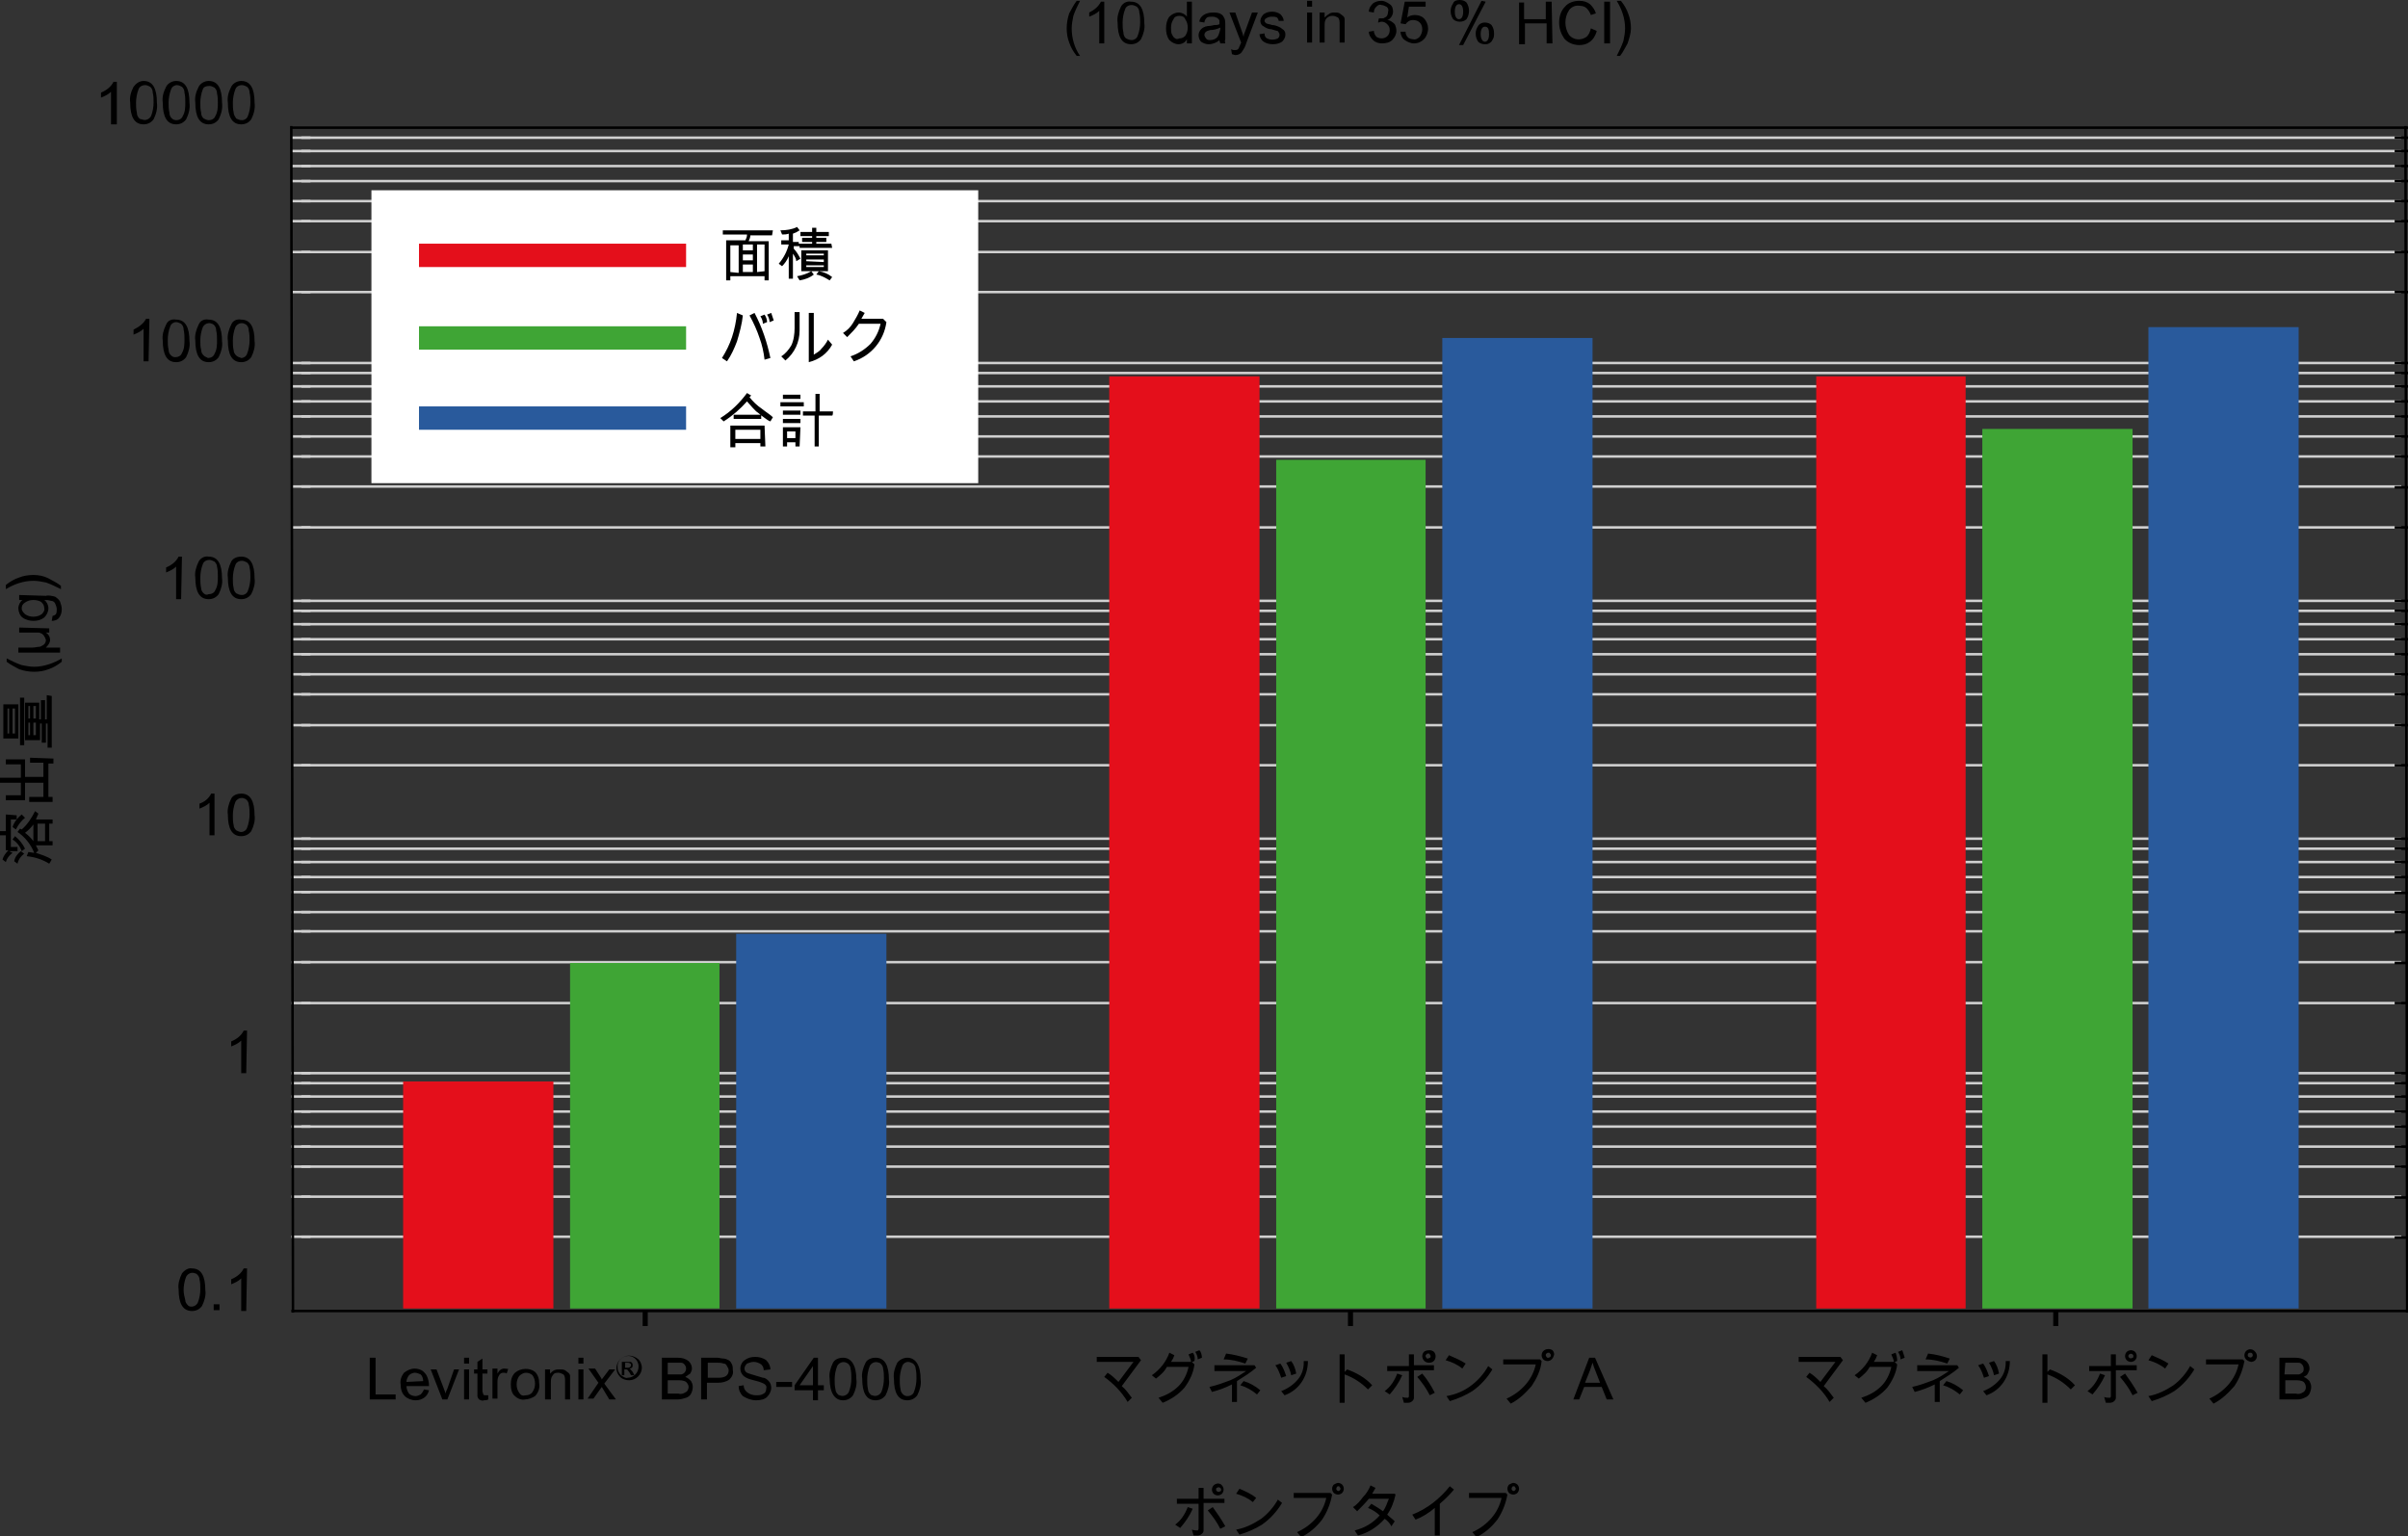 <?xml version="1.0" encoding="utf-8"?>
<!-- Generator: Adobe Illustrator 25.4.1, SVG Export Plug-In . SVG Version: 6.00 Build 0)  -->
<svg version="1.1" id="Ebene_1" xmlns="http://www.w3.org/2000/svg" xmlns:xlink="http://www.w3.org/1999/xlink" x="0px" y="0px"
	 viewBox="0 0 288.5 184.1" style="enable-background:new 0 0 288.5 184.1;" xml:space="preserve">
<rect x="0" y="0" width="288.5" height="184.1" fill="#333333" stroke="none"/>
<style type="text/css">
	.st0{fill:none;stroke:#D0D0D0;stroke-width:0.3;}
	.st1{fill:none;stroke:#000000;stroke-width:0.3;}
	.st2{fill:none;stroke:#000000;stroke-width:0.61;}
	.st3{fill:#FFFFFF;}
	.st4{fill:#E40F1B;}
	.st5{fill:#3FA535;}
	.st6{fill:#295A9C;}
</style>
<path class="st0" d="M287.7,148.2H36.1 M287.7,143.4H36.1 M287.7,139.8H36.1 M287.7,137.4H36.1 M287.7,135H36.1 M287.7,133.2H36.1
	 M287.7,131.4H36.1 M287.7,129.8H36.1 M287.7,128.6H36.1 M287.7,120.2H36.1 M287.7,115.3H36.1 M287.7,111.6H36.1 M287.7,109.3H36.1
	 M287.7,106.9H36.1 M287.7,105.1H36.1 M287.7,103.3H36.1 M287.7,101.7H36.1 M287.7,100.5H36.1 M287.7,91.7H36.1 M287.7,86.9H36.1
	 M287.7,83.2H36.1 M287.7,80.8H36.1 M287.7,78.4H36.1 M287.7,76.6H36.1 M287.7,74.8H36.1 M287.7,73.2H36.1 M287.7,72H36.1
	 M287.7,63.2H36.1 M287.7,58.3H36.1 M287.7,54.7H36.1 M287.7,52.3H36.1 M287.7,49.9H36.1 M287.7,48.1H36.1 M287.7,46.3H36.1
	 M287.7,44.7H36.1 M287.7,43.5H36.1 M287.7,35H36.1 M287.7,30.2H36.1 M287.7,26.5H36.1 M287.7,24.1H36.1 M287.7,21.7H36.1
	 M287.7,19.9H36.1 M287.7,18.1H36.1 M287.7,16.5H36.1"/>
<path d="M145.4,178c-0.1,0.1-0.2,0.3-0.2,0.5c0,0.2,0.1,0.4,0.2,0.5c0.1,0.1,0.3,0.2,0.5,0.2c0.2,0,0.4-0.1,0.5-0.2
	c0.1-0.1,0.2-0.3,0.2-0.5c0-0.2-0.1-0.4-0.2-0.5C146.2,177.7,145.7,177.7,145.4,178z M145.8,178.7c-0.1-0.1-0.1-0.1-0.1-0.2
	c0-0.1,0-0.2,0.1-0.2c0.1-0.1,0.3-0.1,0.4,0c0.1,0.1,0.1,0.1,0.1,0.2c0,0.1,0,0.2-0.1,0.2C146.1,178.8,145.9,178.8,145.8,178.7z
	 M146.7,179.6h-2.5v-1.3h-0.6v1.3H141v0.6h2.6v3c0,0.1-0.1,0.2-0.1,0.2c0,0,0,0,0,0c-0.1,0-0.4,0-0.7-0.1l0.2,0.7h0.5
	c0.2,0,0.4-0.1,0.5-0.2c0.1-0.1,0.2-0.2,0.2-0.4v-3.3h2.5L146.7,179.6L146.7,179.6z M142.3,180.6c-0.3,0.8-0.8,1.6-1.5,2.1l0.6,0.4
	c0.6-0.7,1.1-1.4,1.5-2.3L142.3,180.6L142.3,180.6z M145.3,180.6l-0.6,0.4c0.6,0.7,1.1,1.4,1.5,2.2l0.6-0.3
	C146.3,182,145.8,181.3,145.3,180.6L145.3,180.6z M148.5,178.4l-0.4,0.6c0.7,0.2,1.4,0.5,2,1l0.4-0.5
	C149.9,179,149.2,178.7,148.5,178.4L148.5,178.4z M153.1,179.7c-0.5,0.9-1.2,1.7-2,2.3c-0.9,0.6-1.9,1.1-3,1.3l0.4,0.6
	c1-0.3,1.9-0.7,2.7-1.2c1-0.7,1.8-1.6,2.4-2.6L153.1,179.7L153.1,179.7z M159.8,177.9c-0.1,0.1-0.2,0.3-0.2,0.5
	c0,0.2,0.1,0.4,0.2,0.5c0.1,0.1,0.3,0.2,0.5,0.2c0.2,0,0.4-0.1,0.5-0.2c0.1-0.1,0.2-0.3,0.2-0.5c0-0.2-0.1-0.4-0.2-0.5
	c-0.1-0.1-0.3-0.2-0.5-0.2C160.2,177.7,160,177.8,159.8,177.9z M160.2,178.6c-0.1-0.1-0.1-0.1-0.1-0.2c0-0.1,0.1-0.3,0.2-0.3
	c0,0,0,0,0,0c0.1,0,0.2,0,0.2,0.1c0.1,0.1,0.1,0.1,0.1,0.2c0,0.1,0,0.1-0.1,0.2C160.4,178.7,160.3,178.7,160.2,178.6L160.2,178.6z
	 M159.4,178.9H155v0.6h3.9c-0.2,0.9-0.6,1.7-1.2,2.4c-0.6,0.7-1.4,1.3-2.3,1.7l0.5,0.6c1-0.5,1.8-1.2,2.5-2.1c0.6-0.9,1-1.9,1.2-3
	L159.4,178.9L159.4,178.9z M167.1,179h-2.7c0.1-0.2,0.3-0.5,0.4-0.7l-0.6-0.3c-0.2,0.5-0.5,1-0.9,1.4c-0.3,0.4-0.7,0.9-1.2,1.2
	l0.5,0.5c0.5-0.5,1-1,1.4-1.5h2.4c-0.2,0.5-0.4,1.1-0.7,1.5c-0.4-0.3-0.9-0.6-1.4-0.9l-0.4,0.5c0.5,0.2,1,0.5,1.4,0.9
	c-0.8,0.9-1.8,1.5-3,1.8l0.4,0.6c1.2-0.3,2.3-1,3.2-2c0.3,0.2,0.6,0.5,0.8,0.9l0.4-0.6c-0.3-0.3-0.6-0.5-0.9-0.8
	c0.5-0.7,0.8-1.5,1-2.4L167.1,179L167.1,179z M173.7,178.1c-1.2,1.5-2.7,2.7-4.5,3.4l0.4,0.6c0.8-0.3,1.6-0.8,2.3-1.4v3.3h0.6v-3.8
	c0.6-0.5,1.2-1.1,1.7-1.7L173.7,178.1L173.7,178.1z M180.8,177.9c-0.1,0.1-0.2,0.3-0.2,0.5c0,0.2,0.1,0.4,0.2,0.5
	c0.1,0.1,0.3,0.2,0.5,0.2c0.2,0,0.4-0.1,0.5-0.2c0.1-0.1,0.2-0.3,0.2-0.5c0-0.2-0.1-0.4-0.2-0.5c-0.1-0.1-0.3-0.2-0.5-0.2
	C181.2,177.7,181,177.8,180.8,177.9z M181.2,178.6c-0.1-0.1-0.1-0.1-0.1-0.2c0-0.1,0.1-0.3,0.2-0.3c0,0,0,0,0,0c0.1,0,0.2,0,0.2,0.1
	c0.1,0.1,0.1,0.1,0.1,0.2c0,0.1,0,0.1-0.1,0.2C181.4,178.7,181.3,178.7,181.2,178.6L181.2,178.6z M180.4,178.9H176v0.6h3.9
	c-0.2,0.9-0.6,1.7-1.2,2.4c-0.6,0.7-1.4,1.3-2.3,1.7l0.5,0.6c1-0.5,1.8-1.2,2.5-2.1c0.6-0.9,1-1.9,1.2-3L180.4,178.9L180.4,178.9z"
	/>
<path d="M47.5,167.1h-2.5v-4.4h-0.7v5h3.1V167.1L47.5,167.1z M51.1,164.8c-0.2-0.3-0.4-0.5-0.6-0.6c-0.2-0.1-0.5-0.2-0.8-0.2
	c-0.5,0-0.9,0.2-1.3,0.5c-0.3,0.4-0.5,0.9-0.4,1.4c0,0.5,0.1,1,0.5,1.4c0.3,0.3,0.8,0.5,1.3,0.5c0.4,0,0.7-0.1,1-0.3
	c0.3-0.2,0.5-0.5,0.6-0.9l-0.6-0.1c-0.1,0.2-0.2,0.4-0.4,0.6c-0.2,0.1-0.4,0.2-0.6,0.2c-0.3,0-0.6-0.1-0.8-0.3
	c-0.2-0.3-0.3-0.6-0.3-0.9h2.7C51.4,165.6,51.3,165.2,51.1,164.8L51.1,164.8z M48.7,165.6c0-0.3,0.1-0.5,0.3-0.8
	c0.2-0.2,0.5-0.3,0.7-0.3c0.2,0,0.5,0.1,0.7,0.2c0.2,0.2,0.3,0.5,0.3,0.8L48.7,165.6z M54.4,164.1l-0.8,2.3
	c-0.1,0.2-0.2,0.4-0.2,0.6l0,0c-0.1-0.3-0.2-0.5-0.3-0.8l-0.8-2.1h-0.7l1.4,3.6h0.6l1.4-3.6H54.4z M56.2,164.1h-0.6v3.6h0.6V164.1z
	 M56.2,162.7h-0.6v0.7h0.6V162.7z M58.5,167.2h-0.3c-0.2,0-0.2,0-0.3-0.1c0-0.1-0.1-0.3-0.1-0.4v-2.1h0.6v-0.5h-0.6v-1.3l-0.6,0.4
	v0.9h-0.4v0.5h0.4v2.1c0,0.2,0,0.4,0,0.6c0,0.1,0.1,0.3,0.2,0.4c0.2,0.1,0.4,0.2,0.6,0.1c0.2,0,0.3,0,0.5-0.1L58.5,167.2L58.5,167.2
	z M60.4,164c-0.3,0-0.6,0.2-0.8,0.6l0,0v-0.6h-0.6v3.6h0.6v-1.9c0-0.3,0-0.6,0.2-0.9c0.1-0.2,0.3-0.3,0.5-0.3c0.2,0,0.3,0,0.4,0.1
	l0.2-0.6C60.9,164.1,60.7,164,60.4,164z M61.7,164.5c-0.4,0.4-0.5,0.9-0.5,1.4c0,0.5,0.1,1.1,0.5,1.4c0.3,0.3,0.8,0.5,1.2,0.4
	c0.4,0,0.9-0.2,1.2-0.4c0.4-0.4,0.6-1,0.5-1.5c0-0.5-0.1-1-0.5-1.4C63.5,163.9,62.4,163.9,61.7,164.5L61.7,164.5z M62.2,166.9
	c-0.2-0.3-0.3-0.6-0.3-1c0-0.4,0.1-0.7,0.3-1c0.2-0.2,0.5-0.4,0.8-0.4c0.3,0,0.6,0.1,0.8,0.3c0.2,0.3,0.3,0.6,0.3,1
	c0,0.4-0.1,0.7-0.3,1c-0.2,0.3-0.5,0.4-0.8,0.4C62.6,167.3,62.4,167.2,62.2,166.9L62.2,166.9z M68.3,165.5c0-0.2,0-0.4,0-0.6
	c0-0.2-0.1-0.3-0.2-0.4c-0.1-0.1-0.3-0.2-0.4-0.3c-0.2-0.1-0.4-0.1-0.6-0.1c-0.2,0-0.5,0-0.7,0.1c-0.2,0.1-0.4,0.3-0.5,0.4l0,0v-0.5
	h-0.6v3.6H66v-2c0-0.2,0-0.5,0.1-0.7c0.1-0.2,0.2-0.3,0.3-0.4c0.2-0.1,0.3-0.1,0.5-0.1c0.2,0,0.4,0.1,0.6,0.2
	c0.2,0.2,0.2,0.5,0.2,0.8v2.2h0.6L68.3,165.5L68.3,165.5z M69.9,164.1h-0.6v3.6h0.6V164.1z M69.9,162.7h-0.6v0.7h0.6V162.7z
	 M72.4,165.8l1.3-1.7H73l-0.9,1.2c0-0.1-0.3-0.5-0.8-1.3h-0.8l1.2,1.7l-1.3,1.9h0.7l1-1.4l0.9,1.5h0.8L72.4,165.8L72.4,165.8z
	 M74.3,162.9c-0.6,0.6-0.6,1.5,0,2.1c0.3,0.3,0.7,0.4,1.1,0.4c0.8,0,1.5-0.7,1.5-1.5c0-0.4-0.2-0.8-0.4-1
	C75.8,162.3,74.9,162.3,74.3,162.9z M74.4,164.8c-0.2-0.2-0.4-0.5-0.4-0.9c-0.1-0.7,0.4-1.3,1.1-1.4s1.3,0.4,1.4,1.1
	c0,0.1,0,0.1,0,0.2c0,0.7-0.6,1.3-1.3,1.3C75,165.2,74.7,165,74.4,164.8z M75.8,164.4c-0.2-0.2-0.3-0.4-0.4-0.4l0,0
	c0.1,0,0.3-0.1,0.3-0.1c0.1-0.1,0.1-0.2,0.1-0.3c0-0.1,0-0.2-0.1-0.3c-0.1-0.1-0.1-0.1-0.2-0.1c-0.1,0-0.3,0-0.4,0h-0.6v1.6h0.3
	v-0.7h0.2c0.1,0,0.2,0,0.2,0.1c0.2,0.2,0.3,0.4,0.4,0.6H76L75.8,164.4L75.8,164.4z M74.9,163.3h0.3c0.1,0,0.2,0,0.3,0.1
	c0.1,0,0.1,0.1,0.1,0.2c0,0.1,0,0.1-0.1,0.2c-0.1,0.1-0.2,0.1-0.3,0.1h-0.3C74.9,163.8,74.9,163.3,74.9,163.3z M82.7,164.6
	c0.1-0.2,0.2-0.4,0.2-0.6c0-0.3-0.1-0.6-0.4-0.9c-0.4-0.3-0.8-0.4-1.3-0.4h-1.9v5h1.9c0.3,0,0.7-0.1,1-0.2c0.3-0.1,0.5-0.3,0.6-0.5
	c0.1-0.2,0.2-0.5,0.2-0.8c0-0.3-0.1-0.5-0.2-0.7c-0.2-0.2-0.4-0.4-0.7-0.5C82.3,164.9,82.5,164.7,82.7,164.6L82.7,164.6z M80,163.3
	h1c0.2,0,0.4,0,0.6,0c0.2,0,0.3,0.1,0.4,0.2c0.1,0.1,0.2,0.3,0.2,0.5c0,0.2-0.1,0.4-0.2,0.5c-0.1,0.1-0.3,0.2-0.4,0.2
	c-0.2,0-0.4,0-0.6,0H80V163.3z M80,165.4h1.2c0.3,0,0.7,0,1,0.2c0.2,0.2,0.3,0.4,0.3,0.6c0,0.2-0.1,0.5-0.3,0.6
	c-0.3,0.2-0.6,0.3-0.9,0.2H80V165.4z M84,167.7h0.7v-2h1.3c0.5,0,1-0.1,1.4-0.4c0.3-0.3,0.5-0.7,0.4-1.1c0-0.2,0-0.5-0.1-0.7
	c-0.1-0.2-0.2-0.4-0.4-0.5c-0.2-0.1-0.4-0.2-0.6-0.2c-0.3,0-0.5-0.1-0.8-0.1H84V167.7L84,167.7z M84.7,163.3h1.3
	c0.2,0,0.4,0,0.7,0.1c0.2,0,0.3,0.1,0.4,0.3c0.1,0.2,0.2,0.3,0.2,0.5c0,0.6-0.4,0.9-1.2,0.9h-1.3V163.3L84.7,163.3z M92.3,164.1
	c0-0.4-0.2-0.8-0.5-1.1c-0.4-0.3-0.9-0.4-1.3-0.4c-0.5,0-0.9,0.1-1.3,0.4c-0.3,0.2-0.5,0.6-0.5,1c0,0.3,0.1,0.6,0.4,0.9
	c0.4,0.3,0.8,0.4,1.2,0.5c0.4,0.1,0.8,0.2,1.2,0.4c0.2,0.1,0.4,0.3,0.3,0.6c0,0.3-0.1,0.5-0.3,0.6c-0.3,0.2-0.6,0.2-0.9,0.2
	c-0.4,0-0.7-0.1-1-0.3c-0.3-0.2-0.5-0.5-0.5-0.9l-0.6,0.1c0,0.5,0.2,0.9,0.5,1.2c0.5,0.3,1,0.5,1.6,0.5c0.5,0,1-0.1,1.3-0.4
	c0.3-0.3,0.5-0.7,0.5-1.1c0-0.3-0.1-0.6-0.3-0.8c-0.2-0.2-0.4-0.4-0.7-0.4c-0.3-0.1-0.7-0.2-1-0.3c-0.3-0.1-0.7-0.2-0.9-0.3
	c-0.2-0.1-0.3-0.3-0.3-0.5c0-0.2,0.1-0.4,0.3-0.6c0.3-0.1,0.5-0.2,0.8-0.2c0.3,0,0.6,0.1,0.9,0.3c0.2,0.2,0.3,0.4,0.3,0.7
	L92.3,164.1L92.3,164.1z M94.9,165.6H93v0.6h1.9L94.9,165.6L94.9,165.6z M98.7,166H98v-3.3h-0.5l-2.3,3.3v0.6h2.2v1.2H98v-1.2h0.7
	L98.7,166L98.7,166z M95.8,166l1.6-2.3l0,0v2.3H95.8z M99.8,163.3c-0.3,0.6-0.5,1.3-0.4,1.9c0,1.7,0.6,2.6,1.6,2.6
	c0.5,0,0.9-0.2,1.2-0.6c0.3-0.6,0.5-1.3,0.4-1.9c0-1.7-0.6-2.6-1.6-2.6C100.5,162.7,100,162.9,99.8,163.3z M100.4,167.1
	c-0.2-0.2-0.3-0.4-0.3-0.6c-0.1-0.4-0.1-0.8-0.1-1.2c0-0.5,0.1-1.1,0.3-1.6c0.2-0.4,0.7-0.6,1.1-0.4c0.1,0,0.1,0.1,0.2,0.1
	c0.2,0.2,0.3,0.4,0.3,0.6c0.1,0.4,0.1,0.8,0.1,1.2c0,0.5-0.1,1.1-0.3,1.6c-0.2,0.4-0.7,0.6-1.1,0.4
	C100.5,167.2,100.5,167.2,100.4,167.1L100.4,167.1z M103.7,163.3c-0.3,0.6-0.5,1.3-0.4,1.9c0,1.7,0.5,2.6,1.6,2.6
	c0.5,0,0.9-0.2,1.2-0.6c0.3-0.6,0.5-1.3,0.4-1.9c0-1.7-0.5-2.6-1.6-2.6C104.4,162.7,103.9,162.9,103.7,163.3z M104.3,167.1
	c-0.2-0.2-0.3-0.4-0.3-0.6c-0.1-0.4-0.1-0.8-0.1-1.2c0-0.5,0.1-1.1,0.3-1.6c0.2-0.4,0.7-0.6,1.1-0.4c0.1,0,0.2,0.1,0.2,0.1
	c0.2,0.2,0.3,0.4,0.3,0.6c0.1,0.4,0.1,0.8,0.1,1.2c0,0.5-0.1,1.1-0.3,1.6c-0.2,0.4-0.7,0.6-1.1,0.4
	C104.4,167.2,104.4,167.2,104.3,167.1z M107.5,163.3c-0.3,0.6-0.5,1.3-0.4,1.9c0,1.7,0.5,2.6,1.6,2.6c0.5,0,0.9-0.2,1.2-0.6
	c0.3-0.6,0.5-1.3,0.4-1.9c0-1.7-0.6-2.6-1.6-2.6C108.3,162.7,107.8,162.9,107.5,163.3z M108.2,167.1c-0.2-0.2-0.3-0.4-0.3-0.6
	c-0.1-0.4-0.1-0.8-0.1-1.2c0-0.5,0.1-1.1,0.3-1.6c0.1-0.3,0.4-0.5,0.7-0.5c0.2,0,0.4,0.1,0.6,0.2c0.2,0.2,0.3,0.4,0.3,0.6
	c0.1,0.4,0.1,0.8,0.1,1.2c0,0.5-0.1,1.1-0.3,1.6c-0.1,0.3-0.4,0.5-0.8,0.5C108.5,167.3,108.3,167.2,108.2,167.1z"/>
<path d="M136.4,162.6h-5v0.6h4.4l-1.8,2.4c-0.4-0.4-0.8-0.8-1.3-1.1l-0.4,0.5c1.1,0.8,2.1,1.8,2.8,3l0.5-0.5c-0.4-0.5-0.7-1-1.2-1.4
	l2.3-3.1L136.4,162.6L136.4,162.6z M143.7,161.8l-0.5,0.2c0.2,0.3,0.3,0.6,0.3,0.9l0.5-0.2C144,162.4,143.9,162,143.7,161.8
	L143.7,161.8z M142.9,162.1l-0.5,0.2c0.1,0.3,0.3,0.6,0.3,0.9h-2.4c0.2-0.3,0.3-0.5,0.4-0.8l-0.6-0.3c-0.4,1.1-1.1,2-2.1,2.7
	l0.5,0.4c0.5-0.4,1-0.8,1.3-1.4h2.6c-0.2,0.9-0.6,1.7-1.2,2.3c-0.7,0.7-1.5,1.1-2.4,1.4l0.5,0.6c1-0.4,1.9-1,2.6-1.8
	c0.6-0.8,1.1-1.8,1.2-2.8l-0.3-0.3l0.3-0.1C143.2,162.7,143.1,162.3,142.9,162.1L142.9,162.1z M146.9,162.2l-0.3,0.7
	c0.9,0,1.7,0.2,2.6,0.5l0.3-0.6C148.6,162.5,147.7,162.3,146.9,162.2z M150.3,163.6h-4.8v0.7h3.8c-0.6,0.4-1.2,0.8-1.9,1.1
	c-0.8,0.3-1.6,0.6-2.5,0.8l0.3,0.6c0.8-0.2,1.6-0.5,2.4-0.9v2.1h0.6v-2.5c0.8-0.5,1.6-1,2.3-1.6L150.3,163.6L150.3,163.6z
	 M149,165.5l-0.4,0.5c0.7,0.2,1.4,0.6,2,1.1l0.4-0.5C150.4,166.1,149.7,165.7,149,165.5L149,165.5z M154.7,163.1l-0.6,0.2
	c0.3,0.5,0.5,1,0.6,1.5l0.6-0.2C155.2,164,155,163.5,154.7,163.1z M156.2,163.1c0,0.1,0,0.2,0,0.2c0,0.7-0.2,1.4-0.7,2
	c-0.5,0.6-1.2,1.1-2,1.4l0.4,0.5c1.7-0.6,2.8-2.2,2.8-4.1L156.2,163.1L156.2,163.1z M153.4,163.4l-0.6,0.2c0.3,0.4,0.5,0.9,0.7,1.5
	l0.6-0.2C153.9,164.3,153.7,163.8,153.4,163.4z M161.4,164.1l-0.3,0.3v-2.1h-0.6v5.8h0.6v-3.4c1.1,0.4,2,1,2.8,1.8l0.5-0.5
	C163.6,165.1,162.5,164.5,161.4,164.1L161.4,164.1z M170.6,162c-0.1,0.1-0.2,0.3-0.2,0.5c0,0.4,0.3,0.8,0.8,0.8s0.8-0.3,0.8-0.8
	c0-0.2-0.1-0.4-0.2-0.5c-0.1-0.1-0.3-0.2-0.5-0.2C170.9,161.8,170.7,161.9,170.6,162z M170.9,162.7c-0.1-0.1-0.1-0.1-0.1-0.2
	c0-0.1,0-0.1,0.1-0.2c0.1-0.1,0.1-0.1,0.2-0.1c0.1,0,0.2,0,0.2,0.1c0,0.1,0.1,0.1,0.1,0.2c0,0.1,0,0.2-0.1,0.2
	c-0.1,0-0.1,0.1-0.2,0.1C171,162.8,170.9,162.8,170.9,162.7z M171.8,163.6h-2.4v-1.3h-0.6v1.4h-2.6v0.6h2.6v3c0,0.1,0,0.1-0.1,0.2
	c0,0,0,0,0,0c-0.2,0-0.5,0-0.7-0.1l0.2,0.7h0.5c0.2,0,0.4-0.1,0.5-0.2c0.1-0.1,0.2-0.2,0.2-0.4v-3.3h2.4L171.8,163.6L171.8,163.6z
	 M167.4,164.6c-0.3,0.8-0.8,1.6-1.5,2.1l0.6,0.4c0.6-0.7,1.1-1.4,1.5-2.3L167.4,164.6z M170.4,164.6l-0.6,0.4
	c0.6,0.7,1.1,1.4,1.5,2.2l0.6-0.3C171.5,166.1,171,165.3,170.4,164.6z M173.6,162.4l-0.4,0.6c0.7,0.2,1.4,0.5,2,1l0.4-0.6
	C175,163,174.3,162.7,173.6,162.4L173.6,162.4z M178.3,163.7c-0.5,0.9-1.2,1.7-2,2.3c-0.9,0.7-1.9,1.1-3,1.3l0.4,0.6
	c1-0.3,1.9-0.7,2.7-1.2c1-0.7,1.8-1.6,2.4-2.6L178.3,163.7L178.3,163.7z M184.9,161.9c-0.1,0.1-0.2,0.3-0.2,0.5
	c0,0.2,0.1,0.4,0.2,0.5c0.1,0.1,0.3,0.2,0.5,0.2c0.4,0,0.7-0.3,0.8-0.8c0-0.2-0.1-0.4-0.2-0.5C185.7,161.6,185.2,161.6,184.9,161.9
	C185,161.9,185,161.9,184.9,161.9z M185.3,162.6c-0.1-0.1-0.1-0.1-0.1-0.2c0-0.1,0-0.2,0.1-0.2c0.1-0.1,0.1-0.1,0.2-0.1
	c0.1,0,0.2,0,0.2,0.1c0.1,0.1,0.1,0.1,0.1,0.2c0,0.1,0,0.2-0.1,0.2c-0.1,0.1-0.1,0.1-0.2,0.1C185.4,162.7,185.3,162.7,185.3,162.6
	L185.3,162.6z M184.5,162.9h-4.4v0.6h3.9c-0.2,0.9-0.6,1.7-1.2,2.4c-0.6,0.7-1.4,1.3-2.3,1.7l0.5,0.6c1-0.5,1.8-1.3,2.5-2.1
	c0.6-0.9,1.1-1.9,1.2-3L184.5,162.9L184.5,162.9z M191.1,162.7h-0.7l-1.9,5h0.7l0.6-1.5h2.1l0.6,1.5h0.8L191.1,162.7L191.1,162.7z
	 M189.9,165.7l0.6-1.5c0.1-0.3,0.2-0.6,0.3-0.9l0,0c0.1,0.2,0.1,0.4,0.2,0.6l0.7,1.8H189.9z"/>
<path d="M220.5,162.6h-5v0.6h4.4l-1.8,2.4c-0.4-0.4-0.8-0.8-1.3-1.1l-0.4,0.5c1.1,0.8,2.1,1.8,2.8,3l0.5-0.5c-0.4-0.5-0.7-1-1.2-1.4
	l2.3-3.1L220.5,162.6L220.5,162.6z M227.9,161.8l-0.5,0.2c0.2,0.3,0.3,0.6,0.3,0.9l0.5-0.2C228.1,162.4,228,162,227.9,161.8
	L227.9,161.8z M227.1,162.1l-0.5,0.2c0.1,0.3,0.3,0.6,0.3,0.9h-2.4c0.2-0.3,0.3-0.5,0.4-0.8l-0.6-0.3c-0.4,1.1-1.1,2-2.1,2.7
	l0.5,0.4c0.5-0.4,1-0.8,1.3-1.4h2.6c-0.2,0.9-0.6,1.7-1.2,2.3c-0.7,0.7-1.5,1.1-2.4,1.4l0.5,0.6c1-0.4,1.9-1,2.6-1.8
	c0.6-0.8,1.1-1.8,1.2-2.8l-0.3-0.3l0.3-0.1C227.3,162.7,227.2,162.3,227.1,162.1L227.1,162.1z M231,162.2l-0.3,0.7
	c0.9,0,1.7,0.2,2.6,0.5l0.3-0.6C232.7,162.5,231.9,162.3,231,162.2z M234.5,163.6h-4.8v0.7h3.8c-0.6,0.4-1.2,0.8-1.9,1.1
	c-0.8,0.3-1.6,0.6-2.5,0.8l0.3,0.6c0.8-0.2,1.6-0.5,2.4-0.9v2.1h0.6v-2.5c0.8-0.5,1.6-1,2.3-1.6L234.5,163.6L234.5,163.6z
	 M233.2,165.5l-0.4,0.5c0.7,0.2,1.4,0.6,2,1.1l0.4-0.5C234.6,166.1,233.9,165.7,233.2,165.5L233.2,165.5z M238.9,163.1l-0.6,0.2
	c0.3,0.5,0.5,1,0.6,1.5l0.6-0.2C239.4,164,239.2,163.5,238.9,163.1L238.9,163.1z M240.3,163.1c0,0,0,0.1,0,0.2c0,0.7-0.2,1.4-0.7,2
	c-0.5,0.6-1.2,1.1-2,1.4l0.4,0.5c1.7-0.6,2.8-2.2,2.8-4.1L240.3,163.1L240.3,163.1z M237.6,163.4l-0.6,0.2c0.3,0.4,0.5,0.9,0.7,1.5
	l0.6-0.2C238.1,164.3,237.9,163.8,237.6,163.4z M245.6,164.1l-0.3,0.3v-2.1h-0.6v5.8h0.6v-3.4c1.1,0.4,2,1,2.8,1.8l0.5-0.5
	C247.8,165.1,246.7,164.5,245.6,164.1L245.6,164.1z M254.8,162c-0.1,0.1-0.2,0.3-0.2,0.5c0,0.2,0.1,0.4,0.2,0.5
	c0.1,0.1,0.3,0.2,0.5,0.2c0.2,0,0.4-0.1,0.5-0.2c0.1-0.1,0.2-0.3,0.2-0.5c0-0.2-0.1-0.4-0.2-0.5c-0.1-0.1-0.3-0.2-0.5-0.2
	C255.1,161.8,254.9,161.9,254.8,162z M255.1,162.7c-0.1-0.1-0.1-0.1-0.1-0.2c0-0.1,0-0.1,0.1-0.2c0.1-0.1,0.3-0.1,0.4,0
	c0.1,0.1,0.1,0.1,0.1,0.2c0,0.1,0,0.2-0.1,0.2C255.4,162.8,255.2,162.8,255.1,162.7z M256,163.6h-2.5v-1.3h-0.6v1.4h-2.6v0.6h2.6v3
	c0,0.1,0,0.1-0.1,0.2c0,0,0,0,0,0c-0.2,0-0.5,0-0.7-0.1l0.2,0.7h0.5c0.2,0,0.4-0.1,0.5-0.2c0.1-0.1,0.2-0.2,0.2-0.4v-3.3h2.5
	L256,163.6L256,163.6z M251.6,164.6c-0.3,0.8-0.8,1.6-1.5,2.1l0.6,0.4c0.6-0.7,1.1-1.4,1.5-2.3L251.6,164.6z M254.6,164.6L254,165
	c0.6,0.7,1.1,1.4,1.5,2.2l0.6-0.3C255.6,166,255.1,165.3,254.6,164.6L254.6,164.6z M257.8,162.4l-0.4,0.6c0.7,0.2,1.4,0.5,2,1
	l0.4-0.6C259.2,163,258.5,162.7,257.8,162.4L257.8,162.4z M262.4,163.7c-0.5,0.9-1.2,1.7-2,2.3c-0.9,0.6-1.9,1.1-3,1.3l0.4,0.6
	c1-0.3,1.9-0.7,2.7-1.2c1-0.7,1.8-1.6,2.4-2.6L262.4,163.7L262.4,163.7z M269.1,161.9c-0.1,0.1-0.2,0.3-0.2,0.5
	c0,0.4,0.3,0.7,0.8,0.8c0.2,0,0.4-0.1,0.5-0.2c0.1-0.1,0.2-0.3,0.2-0.5c0-0.2-0.1-0.4-0.2-0.5C269.9,161.6,269.4,161.6,269.1,161.9z
	 M269.4,162.6c-0.1-0.1-0.1-0.1-0.1-0.2c0-0.2,0.1-0.3,0.3-0.3c0.2,0,0.3,0.1,0.3,0.3c0,0,0,0,0,0c0,0.1,0,0.1-0.1,0.2
	C269.7,162.7,269.6,162.7,269.4,162.6z M268.7,162.9h-4.4v0.6h3.9c-0.2,0.9-0.6,1.7-1.2,2.4c-0.6,0.7-1.4,1.3-2.3,1.7l0.5,0.6
	c1-0.5,1.8-1.3,2.5-2.1c0.6-0.9,1-1.9,1.2-3L268.7,162.9L268.7,162.9z M276.5,164.6c0.1-0.2,0.2-0.4,0.2-0.6c0-0.3-0.1-0.6-0.4-0.9
	c-0.4-0.3-0.8-0.4-1.3-0.4h-1.9v5h1.9c0.4,0,0.7,0,1.1-0.2c0.3-0.1,0.5-0.3,0.6-0.5c0.1-0.2,0.2-0.5,0.2-0.8c0-0.3-0.1-0.5-0.2-0.7
	c-0.2-0.2-0.4-0.4-0.7-0.5C276.2,164.9,276.4,164.8,276.5,164.6L276.5,164.6z M273.8,163.3h1c0.2,0,0.4,0,0.6,0
	c0.2,0,0.3,0.1,0.4,0.2c0.1,0.1,0.2,0.3,0.2,0.5c0,0.2,0,0.4-0.2,0.5c-0.1,0.1-0.3,0.2-0.4,0.2c-0.2,0-0.4,0-0.6,0h-1.1L273.8,163.3
	L273.8,163.3z M273.8,165.4h1.2c0.3,0,0.7,0,1,0.2c0.3,0.3,0.4,0.9,0,1.2c0,0,0,0,0,0c-0.3,0.2-0.6,0.3-0.9,0.2h-1.3L273.8,165.4
	L273.8,165.4z"/>
<line class="st1" x1="288.5" y1="157.1" x2="34.9" y2="157.1"/>
<path class="st0" d="M37.2,148.2h-2.3 M37.2,143.4h-2.3 M37.2,139.8h-2.3 M37.2,137.4h-2.3 M37.2,135h-2.3 M37.2,133.2h-2.3
	 M37.2,131.4h-2.3 M37.2,129.8h-2.3 M37.2,128.6h-2.3 M37.2,120.2h-2.3 M37.2,115.3h-2.3 M37.2,111.6h-2.3 M37.2,109.3h-2.3
	 M37.2,106.9h-2.3 M37.2,105.1h-2.3 M37.2,103.3h-2.3 M37.2,101.7h-2.3 M37.2,100.5h-2.3 M37.2,91.7h-2.3 M37.2,86.9h-2.3
	 M37.2,83.2h-2.3 M37.2,80.8h-2.3 M37.2,78.4h-2.3 M37.2,76.6h-2.3 M37.2,74.8h-2.3 M37.2,73.2h-2.3 M37.2,72h-2.3 M37.2,63.2h-2.3
	 M37.2,58.3h-2.3 M37.2,54.7h-2.3 M37.2,52.3h-2.3 M37.2,49.9h-2.3 M37.2,48.1h-2.3 M37.2,46.3h-2.3 M37.2,44.7h-2.3 M37.2,43.5
	h-2.3 M37.2,35h-2.3 M37.2,30.2h-2.3 M37.2,26.5h-2.3 M37.2,24.1h-2.3 M37.2,21.7h-2.3 M37.2,19.9h-2.3 M37.2,18.1h-2.3 M37.2,16.5
	h-2.3"/>
<path class="st1" d="M288.5,15.3H34.9 M34.9,15.1l0.2,142.2 M288.2,15.1l0.2,142.2 M288.5,148.3h-1.6 M288.5,143.5h-1.6
	 M288.5,139.8h-1.6 M288.5,137.4h-1.6 M288.5,135h-1.6 M288.5,133.2h-1.6 M288.5,131.4h-1.6 M288.5,129.8h-1.6 M288.5,128.6h-1.6
	 M288.5,120.2h-1.6 M288.5,115.4h-1.6 M288.5,111.7h-1.6 M288.5,109.3h-1.6 M288.5,107h-1.6 M288.5,105.1h-1.6 M288.5,103.3h-1.6
	 M288.5,101.7h-1.6 M288.5,100.5h-1.6 M288.5,91.7h-1.6 M288.5,86.9h-1.6 M288.5,83.2h-1.6 M288.5,80.8h-1.6 M288.5,78.4h-1.6
	 M288.5,76.6h-1.6 M288.5,74.8h-1.6 M288.5,73.2h-1.6 M288.5,72h-1.6 M288.5,63.2h-1.6 M288.5,58.4h-1.6 M288.5,54.7h-1.6
	 M288.5,52.3h-1.6 M288.5,49.9h-1.6 M288.5,48.1h-1.6 M288.5,46.3h-1.6 M288.5,44.7h-1.6 M288.5,43.5h-1.6 M288.5,35h-1.6
	 M288.5,30.2h-1.6 M288.5,26.5h-1.6 M288.5,24.1h-1.6 M288.5,21.7h-1.6 M288.5,19.9h-1.6 M288.5,18.1h-1.6 M288.5,16.5h-1.6"/>
<path class="st2" d="M77.3,157v1.9 M161.8,157v1.9 M246.3,157v1.9"/>
<path d="M21.8,152.6c-0.3,0.6-0.5,1.3-0.4,1.9c0,1.7,0.5,2.6,1.6,2.6c0.5,0,0.9-0.2,1.2-0.6c0.3-0.6,0.5-1.3,0.4-1.9
	c0-1.7-0.5-2.6-1.6-2.6C22.6,151.9,22.1,152.2,21.8,152.6z M22.5,156.4c-0.2-0.2-0.3-0.4-0.3-0.6c-0.1-0.4-0.2-0.8-0.2-1.2
	c0-0.5,0.1-1.1,0.3-1.6c0.2-0.4,0.7-0.6,1.1-0.4c0.1,0,0.2,0.1,0.2,0.1c0.2,0.2,0.3,0.4,0.3,0.6c0.1,0.4,0.1,0.8,0.1,1.2
	c0,0.5-0.1,1.1-0.3,1.6c-0.2,0.4-0.7,0.6-1.1,0.4C22.6,156.5,22.5,156.4,22.5,156.4L22.5,156.4z M26.3,156.3h-0.7v0.7h0.7V156.3
	L26.3,156.3z M29.6,152h-0.4c-0.3,0.6-0.8,1-1.5,1.3v0.6c0.5-0.2,0.9-0.4,1.2-0.7v3.9h0.6L29.6,152L29.6,152z"/>
<path d="M29.6,123.5h-0.4c-0.3,0.6-0.8,1-1.5,1.3v0.6c0.5-0.2,0.9-0.4,1.2-0.7v3.9h0.6L29.6,123.5L29.6,123.5z"/>
<path d="M25.7,95.1h-0.4c-0.3,0.6-0.8,1-1.4,1.2v0.6c0.5-0.2,0.9-0.4,1.2-0.7v3.9h0.6L25.7,95.1L25.7,95.1z M27.7,95.7
	c-0.3,0.6-0.5,1.3-0.4,1.9c0,1.7,0.5,2.6,1.6,2.6c0.5,0,0.9-0.2,1.2-0.6c0.3-0.6,0.5-1.3,0.4-1.9c0-1.7-0.5-2.6-1.6-2.6
	C28.4,95.1,27.9,95.3,27.7,95.7z M28.3,99.5c-0.2-0.2-0.3-0.4-0.3-0.6c-0.1-0.4-0.1-0.8-0.1-1.2c0-0.5,0.1-1.1,0.3-1.6
	c0.2-0.4,0.7-0.6,1.1-0.4c0.1,0,0.1,0.1,0.2,0.1c0.2,0.2,0.3,0.4,0.3,0.6c0.1,0.4,0.1,0.8,0.1,1.2c0,0.5-0.1,1.1-0.3,1.6
	c-0.1,0.3-0.4,0.5-0.7,0.5C28.7,99.7,28.5,99.6,28.3,99.5z"/>
<path d="M21.8,66.7h-0.4c-0.3,0.6-0.8,1-1.5,1.3v0.6c0.5-0.2,0.9-0.4,1.2-0.7v3.9h0.6L21.8,66.7L21.8,66.7z M23.8,67.3
	c-0.3,0.6-0.5,1.3-0.4,1.9c0,1.7,0.5,2.6,1.6,2.6c0.5,0,0.9-0.2,1.2-0.6c0.3-0.6,0.5-1.3,0.4-1.9c0-1.7-0.5-2.6-1.6-2.6
	C24.5,66.6,24,66.9,23.8,67.3z M24.4,71.1c-0.2-0.2-0.3-0.4-0.3-0.6C24,70,24,69.6,24,69.2c0-0.5,0.1-1.1,0.3-1.6
	c0.1-0.3,0.4-0.5,0.8-0.5c0.2,0,0.4,0.1,0.6,0.2c0.2,0.2,0.3,0.4,0.3,0.6c0.1,0.4,0.1,0.8,0.1,1.2c0,0.5,0,1.1-0.3,1.6
	c-0.1,0.3-0.4,0.5-0.8,0.5C24.8,71.3,24.6,71.3,24.4,71.1L24.4,71.1z M27.7,67.3c-0.3,0.6-0.5,1.3-0.4,1.9c0,1.7,0.5,2.6,1.6,2.6
	c0.5,0,0.9-0.2,1.2-0.6c0.3-0.6,0.5-1.3,0.4-1.9c0-1.7-0.5-2.6-1.6-2.6C28.4,66.7,27.9,66.9,27.7,67.3z M28.3,71.1
	c-0.2-0.2-0.3-0.4-0.3-0.6c-0.1-0.4-0.1-0.8-0.1-1.2c0-0.5,0.1-1.1,0.3-1.6c0.1-0.3,0.4-0.5,0.8-0.5c0.2,0,0.4,0.1,0.6,0.2
	c0.2,0.2,0.3,0.4,0.3,0.6c0.1,0.4,0.1,0.8,0.1,1.2c0,0.5-0.1,1.1-0.3,1.6c-0.1,0.3-0.4,0.5-0.7,0.5C28.7,71.3,28.5,71.2,28.3,71.1
	L28.3,71.1z"/>
<path d="M17.9,38.2h-0.4c-0.3,0.6-0.9,1-1.5,1.3v0.6c0.5-0.2,0.9-0.4,1.2-0.7v3.9h0.6L17.9,38.2L17.9,38.2z M19.9,38.9
	c-0.3,0.6-0.5,1.3-0.4,1.9c0,1.7,0.5,2.6,1.6,2.6c0.5,0,0.9-0.2,1.2-0.6c0.3-0.6,0.5-1.3,0.4-1.9c0-1.7-0.5-2.6-1.6-2.6
	C20.6,38.2,20.1,38.4,19.9,38.9z M20.5,42.6c-0.2-0.2-0.3-0.4-0.3-0.7c-0.1-0.4-0.1-0.8-0.1-1.2c0-0.5,0.1-1.1,0.3-1.6
	c0.1-0.3,0.4-0.5,0.7-0.5c0.2,0,0.4,0.1,0.6,0.2c0.2,0.2,0.3,0.4,0.3,0.7c0.1,0.4,0.1,0.8,0.1,1.2c0,0.5,0,1.1-0.3,1.6
	c-0.1,0.3-0.4,0.5-0.8,0.5C20.9,42.8,20.7,42.8,20.5,42.6z M23.8,38.9c-0.3,0.6-0.5,1.3-0.4,1.9c0,1.7,0.5,2.6,1.6,2.6
	c0.5,0,0.9-0.2,1.2-0.6c0.3-0.6,0.5-1.3,0.4-1.9c0-1.7-0.5-2.6-1.6-2.6C24.5,38.2,24,38.4,23.8,38.9z M24.4,42.6
	c-0.2-0.2-0.3-0.4-0.3-0.7C24,41.6,24,41.2,24,40.8c0-0.5,0.1-1.1,0.3-1.6c0.2-0.4,0.7-0.6,1.1-0.4c0.1,0,0.1,0.1,0.2,0.1
	c0.2,0.2,0.3,0.4,0.3,0.7C26,40,26,40.4,26,40.8c0,0.5,0,1.1-0.3,1.6c-0.1,0.3-0.4,0.5-0.8,0.5C24.8,42.8,24.6,42.8,24.4,42.6z
	 M27.7,38.9c-0.3,0.6-0.5,1.3-0.4,1.9c0,1.7,0.5,2.6,1.6,2.6c0.5,0,0.9-0.2,1.2-0.6c0.3-0.6,0.5-1.3,0.4-1.9c0-1.7-0.5-2.6-1.6-2.6
	C28.4,38.2,27.9,38.4,27.7,38.9z M28.3,42.6C28.1,42.4,28,42.2,28,42c-0.1-0.4-0.1-0.8-0.1-1.2c0-0.5,0.1-1.1,0.3-1.6
	c0.2-0.4,0.7-0.6,1.1-0.4c0.1,0,0.1,0.1,0.2,0.1c0.2,0.2,0.3,0.4,0.3,0.7c0.1,0.4,0.1,0.8,0.1,1.2c0,0.5-0.1,1.1-0.3,1.6
	c-0.1,0.3-0.4,0.5-0.7,0.5C28.7,42.8,28.5,42.8,28.3,42.6z"/>
<path d="M14,9.8h-0.4c-0.3,0.6-0.8,1-1.5,1.3v0.6c0.5-0.2,0.9-0.4,1.2-0.7v3.9H14V9.8L14,9.8z M16,10.4c-0.3,0.6-0.5,1.2-0.4,1.9
	c0,1.7,0.5,2.6,1.6,2.6c0.5,0,0.9-0.2,1.2-0.6c0.3-0.6,0.5-1.3,0.4-2c0-1.7-0.5-2.6-1.6-2.6C16.7,9.7,16.3,10,16,10.4z M16.7,14.2
	c-0.2-0.2-0.3-0.4-0.3-0.7c-0.1-0.4-0.1-0.8-0.1-1.2c0-0.5,0.1-1.1,0.3-1.6c0.1-0.3,0.4-0.5,0.8-0.5c0.2,0,0.4,0.1,0.6,0.2
	c0.2,0.2,0.3,0.4,0.3,0.7c0.1,0.4,0.1,0.8,0.1,1.2c0,0.5-0.1,1.1-0.3,1.6c-0.2,0.4-0.7,0.6-1.1,0.4C16.8,14.3,16.7,14.2,16.7,14.2
	L16.7,14.2z M19.9,10.4c-0.3,0.6-0.5,1.2-0.4,1.9c0,1.7,0.5,2.6,1.6,2.6c0.5,0,0.9-0.2,1.2-0.6c0.3-0.6,0.5-1.3,0.4-2
	c0-1.7-0.5-2.6-1.6-2.6C20.6,9.7,20.1,10,19.9,10.4L19.9,10.4z M20.6,14.2c-0.2-0.2-0.3-0.4-0.3-0.7c-0.1-0.4-0.1-0.8-0.1-1.2
	c0-0.5,0.1-1.1,0.3-1.6c0.1-0.3,0.4-0.5,0.7-0.5c0.2,0,0.4,0.1,0.6,0.2c0.2,0.2,0.3,0.4,0.3,0.7c0.1,0.4,0.1,0.8,0.1,1.2
	c0,0.5,0,1.1-0.3,1.6c-0.1,0.3-0.4,0.5-0.8,0.5C20.9,14.4,20.7,14.3,20.6,14.2L20.6,14.2z M23.8,10.4c-0.3,0.6-0.5,1.2-0.4,1.9
	c0,1.7,0.5,2.6,1.6,2.6c0.5,0,0.9-0.2,1.2-0.6c0.3-0.6,0.5-1.3,0.4-2c0-1.7-0.5-2.6-1.6-2.6C24.5,9.7,24,10,23.8,10.4L23.8,10.4z
	 M24.4,14.2c-0.2-0.2-0.3-0.4-0.3-0.7C24,13.1,24,12.7,24,12.3c0-0.5,0.1-1.1,0.3-1.6c0.1-0.3,0.4-0.4,0.8-0.4
	c0.2,0,0.4,0.1,0.6,0.2c0.2,0.2,0.3,0.4,0.3,0.7c0.1,0.4,0.1,0.8,0.1,1.1c0,0.5,0,1.1-0.3,1.6c-0.1,0.3-0.4,0.5-0.8,0.5
	C24.8,14.4,24.6,14.3,24.4,14.2L24.4,14.2z M27.7,10.4c-0.3,0.6-0.5,1.2-0.4,1.9c0,1.7,0.5,2.6,1.6,2.6c0.5,0,0.9-0.2,1.2-0.6
	c0.3-0.6,0.5-1.3,0.4-2c0-1.7-0.5-2.6-1.6-2.6C28.4,9.7,27.9,10,27.7,10.4L27.7,10.4z M28.3,14.2C28.2,14,28,13.8,28,13.5
	c-0.1-0.4-0.1-0.8-0.1-1.2c0-0.5,0.1-1.1,0.3-1.6c0.1-0.3,0.4-0.5,0.8-0.5c0.2,0,0.4,0.1,0.6,0.2c0.2,0.2,0.3,0.4,0.3,0.7
	c0.1,0.4,0.1,0.8,0.1,1.2c0,0.5-0.1,1.1-0.3,1.6c-0.1,0.3-0.4,0.5-0.7,0.5C28.7,14.4,28.5,14.3,28.3,14.2L28.3,14.2z"/>
<polygon class="st3" points="44.5,22.8 44.5,57.9 117.2,57.9 117.2,22.8 44.5,22.8 "/>
<path d="M91.3,49c-0.6-0.4-1.1-0.9-1.5-1.4l0.2-0.2l-0.5-0.3c-0.9,1.2-1.9,2.2-3.2,3l0.4,0.4c1.1-0.7,2-1.5,2.8-2.4
	c0.5,0.6,0.9,1,1.1,1.2c0.3,0.2,0.6,0.5,0.9,0.7c0.3,0.2,0.5,0.4,0.8,0.5l0.3-0.5C92.3,49.7,91.8,49.4,91.3,49L91.3,49z M91.2,49.7
	h-3.3v0.5h3.3V49.7z M91.6,51h-4.1v2.6h0.6v-0.5h3v0.4h0.6L91.6,51L91.6,51z M88.1,52.6v-1.1h3v1.1H88.1z M99.8,49.3h-1.6v-2.1h-0.5
	v2.1h-1.5v0.5h1.4v3.7h0.5v-3.7h1.6C99.8,49.8,99.8,49.3,99.8,49.3z M95.9,47.3h-2.1v0.5h2.1V47.3z M96.3,48.2h-2.8v0.5h2.8V48.2z
	 M95.9,49.2h-2.1v0.5h2.1V49.2z M95.9,50.2h-2.1v0.5h2.1V50.2z M95.9,51.2h-2.1v2.3h0.5V53h1v0.5h0.5L95.9,51.2L95.9,51.2z
	 M94.3,52.5v-0.8h1v0.8H94.3z"/>
<path d="M92.4,37.5l-0.5,0.2c0.2,0.3,0.3,0.6,0.3,0.9l0.5-0.2C92.6,38.1,92.5,37.8,92.4,37.5z M88.3,37.5c-0.1,1-0.3,2-0.6,2.9
	c-0.3,0.9-0.7,1.7-1.2,2.5l0.6,0.4c0.5-0.7,0.9-1.6,1.2-2.4c0.3-1,0.6-2.1,0.7-3.1L88.3,37.5z M90.4,37.5l-0.6,0.3
	c0.5,0.9,0.9,1.8,1.2,2.7c0.3,0.8,0.5,1.7,0.6,2.6l0.7-0.2C91.9,41,91.3,39.2,90.4,37.5z M91.6,37.7l-0.5,0.2
	c0.2,0.3,0.3,0.6,0.3,0.9l0.5-0.2C91.9,38.3,91.8,38,91.6,37.7z M99.2,40.7c-0.2,0.4-0.5,0.8-0.8,1.1c-0.2,0.3-0.6,0.5-0.9,0.7v-5
	h-0.6v5.9c1.2-0.3,2.2-1,2.8-2.1L99.2,40.7L99.2,40.7z M95.8,37.4h-0.6v1.9c0,0.7-0.1,1.5-0.4,2.1c-0.3,0.5-0.7,1-1.2,1.3l0.5,0.5
	c1.1-0.9,1.7-2.2,1.7-3.6C95.8,39.7,95.8,37.4,95.8,37.4z M105.8,38.2h-2.6c0.1-0.2,0.3-0.5,0.4-0.7l-0.6-0.3
	c-0.2,0.5-0.5,1-0.8,1.5c-0.3,0.5-0.7,0.9-1.2,1.2l0.5,0.5c0.5-0.5,1-1,1.4-1.6h2.6c-0.2,0.9-0.6,1.7-1.2,2.4
	c-0.7,0.7-1.5,1.2-2.4,1.5l0.4,0.6c2.1-0.7,3.6-2.5,3.9-4.7L105.8,38.2L105.8,38.2z"/>
<path d="M92.6,27.6h-6v0.5h2.9c0,0.3-0.1,0.5-0.2,0.7H87v4.8h0.5v-0.5h4.1v0.5h0.5v-4.7h-2.4c0.1-0.2,0.2-0.5,0.2-0.7h2.6L92.6,27.6
	L92.6,27.6z M90.7,32.6v-3.3h0.9v3.2L90.7,32.6L90.7,32.6z M89,30v-0.7h1.2V30L89,30z M87.5,32.6v-3.2h1v3.3L87.5,32.6z M89,31.2
	v-0.7h1.2v0.7H89z M89,32.6v-0.9h1.2v0.9H89z M99.6,29.2h-1.8v-0.2h1.2v-0.5h-1.2v-0.2h1.5v-0.5h-1.5v-0.5h-0.5v0.5h-1.4v0.5h1.4
	v0.2h-1.2v0.5h1.2v0.2h-1.6v-0.2h-0.7V28c0.3-0.1,0.5-0.2,0.8-0.4l-0.3-0.4c-0.6,0.3-1.3,0.4-2,0.4l0.2,0.5c0.3,0,0.5,0,0.8-0.1v0.8
	h-0.9v0.5h0.9c-0.2,0.8-0.6,1.6-1.2,2.3l0.4,0.3c0.3-0.3,0.6-0.7,0.8-1.2l0,0v2.7h0.5v-3c0.2,0.3,0.4,0.6,0.4,0.9l0.5-0.3
	c-0.2-0.4-0.5-0.9-0.8-1.2L95.1,30v-0.5h0.7v0.2h3.9L99.6,29.2L99.6,29.2z M99.2,30H96v2.5h3.2L99.2,30L99.2,30z M96.6,30.6v-0.2
	h2.1v0.2H96.6z M96.6,31.3v-0.2h2.1v0.3L96.6,31.3z M96.6,32v-0.2h2.1V32H96.6z M98.1,32.5l-0.3,0.4c0.6,0.1,1.1,0.4,1.6,0.7
	l0.3-0.4C99.2,32.8,98.7,32.6,98.1,32.5z M97.2,32.5c-0.5,0.3-1.1,0.5-1.7,0.6l0.3,0.5c0.6-0.1,1.2-0.3,1.7-0.7
	C97.5,32.9,97.2,32.5,97.2,32.5z"/>
<polygon class="st4" points="50.2,29.2 50.2,32 82.2,32 82.2,29.2 50.2,29.2 "/>
<polygon class="st5" points="50.2,39.1 50.2,41.9 82.2,41.9 82.2,39.1 50.2,39.1 "/>
<polygon class="st6" points="50.2,48.7 50.2,51.5 82.2,51.5 82.2,48.7 50.2,48.7 "/>
<path d="M0.7,97.6v2H0v0.5h0.7v1.8H1c-0.3,0.3-0.6,0.7-0.7,1.1l0.4,0.3c0.1-0.4,0.4-0.8,0.8-1.1L1.1,102l0,0h1v-0.5H1.3v-3.3H2v-0.5
	L0.7,97.6z M1.5,99.1l0.4,0.3c0.3-0.6,0.7-1.1,1.1-1.4l-0.4-0.4C2.1,98,1.7,98.5,1.5,99.1L1.5,99.1z M1.5,100.6
	c0.5,0.3,0.9,0.8,1.1,1.4l0.4-0.3c-0.3-0.6-0.7-1.1-1.2-1.5L1.5,100.6L1.5,100.6z M1.7,103.2l0.4,0.3c0.1-0.5,0.4-0.9,0.8-1.2
	L2.5,102C2.1,102.3,1.8,102.7,1.7,103.2L1.7,103.2z M2.6,99.4l-0.2-0.1l-0.3,0.4c0.9,0.6,1.6,1.5,2,2.5l-0.7-0.1l-0.2,0.5
	c1,0.1,1.9,0.4,2.7,0.9l0.3-0.5c-0.6-0.4-1.3-0.6-1.9-0.8l0.3-0.3c-0.1-0.2-0.2-0.4-0.3-0.6h2v-0.5H5.9v-2.1h0.4v-0.5H4.3
	c0.1-0.2,0.2-0.5,0.3-0.7l-0.4-0.3C3.8,98,3.3,98.8,2.6,99.4L2.6,99.4z M4,100.8L4,100.8c-0.3-0.4-0.6-0.7-1-1c0.4-0.3,0.7-0.6,1-1
	V100.8L4,100.8z M5.5,100.8H4.5v-2.1h0.9V100.8z M3.6,90.8v0.6h1.6v1.7H3V91H0.7v0.6h1.8v1.6H0v0.6h2.5v1.5H0.7v0.6H3v-2.1h2.2v1.7
	H3.5v0.6h2.8v-0.6H5.8v-4h0.6v-0.6L3.6,90.8z M0.4,84.4v4.1h1.8v-4.1H0.4z M1.1,87.9H0.9v-3h0.2V87.9z M1.8,87.9H1.5v-3h0.3V87.9z
	 M2.4,83.6v5.7h0.5v-5.7H2.4z M5.6,83.3v2.9H5.4v-2.3H4.9v2.3H4.7v-2H3v4.5h1.8v-2H5v2.3h0.5v-2.3h0.2v2.9h0.5v-6.2L5.6,83.3z
	 M3.6,86.1H3.4v-1.5h0.2L3.6,86.1L3.6,86.1z M3.6,88.1H3.4v-1.5h0.2L3.6,88.1L3.6,88.1z M4.3,86.1H4v-1.5h0.3L4.3,86.1L4.3,86.1z
	 M4.3,88.1H4v-1.5h0.3L4.3,88.1L4.3,88.1z M4.1,79.9c-0.5,0-1-0.1-1.5-0.2c-0.6-0.2-1.2-0.5-1.8-0.8v0.4c0.5,0.4,1,0.6,1.5,0.9
	c0.6,0.2,1.2,0.3,1.8,0.3c0.6,0,1.2-0.1,1.7-0.3c0.6-0.2,1.1-0.5,1.6-0.9v-0.4C6.4,79.5,5.2,79.9,4.1,79.9L4.1,79.9z M2.3,75.2v0.6
	h1.5h0.7c0.1,0,0.3,0,0.4,0.1c0.1,0,0.2,0.1,0.3,0.2c0.1,0.1,0.1,0.2,0.2,0.3c0,0.1,0.1,0.2,0.1,0.3c0,0.2-0.1,0.4-0.2,0.5
	c-0.1,0.1-0.3,0.2-0.5,0.3c-0.3,0-0.6,0.1-0.9,0.1H2.2v0.6h5v-0.6H5.5C5.8,77.3,6,77,6,76.7c0-0.4-0.2-0.7-0.5-0.9l0,0h0.4v-0.5
	L2.3,75.2z M2.3,71.3v0.6h0.4c-0.3,0.2-0.5,0.6-0.5,1c0,0.4,0.2,0.9,0.5,1.1c0.4,0.3,0.9,0.4,1.3,0.4c0.5,0,0.9-0.1,1.3-0.4
	c0.3-0.3,0.5-0.7,0.5-1.1c0-0.4-0.2-0.8-0.5-1c0.3,0,0.5,0,0.8,0.1c0.2,0,0.4,0.1,0.5,0.3c0.1,0.2,0.2,0.5,0.2,0.7
	c0,0.2,0,0.4-0.1,0.6c-0.1,0.1-0.3,0.2-0.4,0.2l-0.1,0.6c0.3,0,0.7-0.1,0.9-0.4c0.2-0.3,0.3-0.6,0.3-1c0-0.3-0.1-0.6-0.2-0.9
	c-0.1-0.2-0.3-0.4-0.6-0.6c-0.4-0.1-0.8-0.2-1.1-0.1L2.3,71.3z M5,73.6c-0.3,0.2-0.6,0.3-1,0.3c-0.4,0-0.7-0.1-1-0.3
	c-0.2-0.2-0.4-0.4-0.4-0.7c0-0.3,0.1-0.5,0.4-0.7c0.3-0.2,0.6-0.3,1-0.3c0.4,0,0.8,0.1,1,0.3c0.2,0.2,0.3,0.4,0.3,0.7
	C5.4,73.1,5.2,73.4,5,73.6L5,73.6z M0.7,70.6c1-0.6,2.1-1,3.3-1c0.5,0,1,0.1,1.5,0.2c0.6,0.2,1.2,0.5,1.8,0.8v-0.4
	c-0.5-0.4-1-0.6-1.5-0.9C5.2,69,4.6,68.9,4,68.9c-0.6,0-1.2,0.1-1.7,0.3c-0.6,0.2-1.1,0.5-1.6,0.9L0.7,70.6L0.7,70.6z"/>
<polygon class="st4" points="48.3,129.6 48.3,156.8 66.3,156.8 66.3,129.6 48.3,129.6 "/>
<polygon class="st5" points="68.3,115.4 68.3,156.8 86.2,156.8 86.2,115.4 68.3,115.4 "/>
<polygon class="st6" points="88.2,111.9 88.2,156.8 106.2,156.8 106.2,111.9 88.2,111.9 "/>
<polygon class="st4" points="132.9,45.1 132.9,156.8 150.9,156.8 150.9,45.1 132.9,45.1 "/>
<polygon class="st5" points="152.9,55.1 152.9,156.8 170.8,156.8 170.8,55.1 152.9,55.1 "/>
<polygon class="st6" points="172.8,40.5 172.8,156.8 190.8,156.8 190.8,40.5 172.8,40.5 "/>
<polygon class="st4" points="217.6,45.1 217.6,156.8 235.5,156.8 235.5,45.1 217.6,45.1 "/>
<polygon class="st5" points="237.5,51.4 237.5,156.8 255.5,156.8 255.5,51.4 237.5,51.4 "/>
<polygon class="st6" points="257.4,39.2 257.4,156.8 275.4,156.8 275.4,39.2 257.4,39.2 "/>
<path d="M128.4,3.4c0-0.5,0.1-1,0.2-1.5c0.2-0.6,0.5-1.2,0.8-1.8h-0.4c-0.4,0.5-0.6,1-0.9,1.5c-0.2,0.6-0.3,1.2-0.3,1.8
	c0,0.6,0.1,1.2,0.3,1.7c0.2,0.6,0.5,1.1,0.9,1.6h0.4C128.7,5.7,128.4,4.5,128.4,3.4L128.4,3.4z M132.3,0.2h-0.4
	c-0.3,0.6-0.8,1-1.4,1.3V2c0.5-0.2,0.9-0.4,1.2-0.7v3.9h0.6L132.3,0.2L132.3,0.2z M134.3,0.8c-0.3,0.6-0.5,1.3-0.4,1.9
	c0,1.7,0.5,2.6,1.6,2.6c0.5,0,0.9-0.2,1.2-0.6c0.3-0.6,0.5-1.3,0.4-1.9c0-1.7-0.5-2.6-1.6-2.6C135,0.1,134.5,0.4,134.3,0.8z
	 M134.9,4.6c-0.2-0.2-0.3-0.4-0.3-0.7c-0.1-0.4-0.1-0.8-0.1-1.2c0-0.5,0.1-1.1,0.3-1.6c0.1-0.3,0.4-0.5,0.8-0.5
	c0.2,0,0.4,0.1,0.6,0.2c0.2,0.2,0.3,0.4,0.3,0.7c0.1,0.4,0.1,0.8,0.1,1.2c0,0.5-0.1,1.1-0.3,1.6c-0.1,0.3-0.4,0.5-0.7,0.5
	C135.3,4.8,135.1,4.7,134.9,4.6z M142.8,0.2h-0.6V2l0,0c-0.2-0.3-0.6-0.5-1-0.5c-0.4,0-0.8,0.2-1.1,0.5c-0.3,0.4-0.4,0.9-0.4,1.4
	c0,0.5,0.1,1,0.4,1.4c0.3,0.3,0.7,0.5,1.1,0.5c0.4,0,0.8-0.2,1-0.6l0,0v0.5h0.6L142.8,0.2L142.8,0.2z M140.8,4.6
	c-0.2-0.1-0.3-0.3-0.4-0.5c-0.1-0.2-0.1-0.5-0.1-0.8c0-0.4,0.1-0.7,0.3-1c0.1-0.3,0.4-0.4,0.7-0.4c0.3,0,0.6,0.1,0.7,0.4
	c0.2,0.3,0.3,0.6,0.3,1c0,0.4-0.1,0.7-0.3,1c-0.2,0.2-0.4,0.3-0.7,0.3C141.1,4.7,140.9,4.7,140.8,4.6L140.8,4.6z M146.8,4.7
	c0-0.2,0-0.5,0-1V2.9c0-0.2,0-0.5-0.1-0.7c-0.1-0.2-0.2-0.4-0.4-0.5c-0.3-0.2-0.7-0.2-1-0.2c-0.4,0-0.8,0.1-1.1,0.3
	c-0.3,0.2-0.5,0.5-0.5,0.8l0.6,0.1c0-0.2,0.1-0.4,0.3-0.6C144.8,2,145,2,145.2,2c0.2,0,0.3,0,0.5,0.1c0.1,0,0.2,0.1,0.3,0.2
	c0.1,0.1,0.1,0.2,0.1,0.2c0,0.1,0,0.3,0,0.4C145.9,3,145.7,3,145.5,3L145,3.1c-0.4,0-0.8,0.1-1.1,0.4c-0.2,0.2-0.3,0.5-0.3,0.7
	c0,0.3,0.1,0.6,0.3,0.8c0.3,0.2,0.6,0.3,0.9,0.3c0.5,0,1-0.2,1.3-0.5c0,0.2,0.1,0.3,0.1,0.4h0.6C146.8,5.1,146.7,4.9,146.8,4.7
	L146.8,4.7z M145.8,4.5c-0.2,0.2-0.5,0.3-0.8,0.3c-0.2,0-0.4,0-0.5-0.2c-0.1-0.1-0.2-0.3-0.2-0.4c0-0.3,0.2-0.5,0.7-0.6
	c0.4,0,0.8-0.1,1.2-0.3v0.2C146.1,3.9,146,4.3,145.8,4.5z M150,1.5l-0.8,2.2c-0.1,0.2-0.2,0.5-0.2,0.7l0,0c-0.1-0.2-0.1-0.4-0.2-0.6
	L148,1.5h-0.7l1.4,3.6c-0.1,0.2-0.2,0.5-0.3,0.7C148.3,6,148.1,6,147.9,6c-0.1,0-0.2,0-0.4-0.1l0.1,0.6c0.1,0,0.3,0.1,0.4,0.1
	c0.3,0,0.6-0.1,0.8-0.4c0.2-0.3,0.4-0.6,0.5-1l0,0l1.4-3.7L150,1.5z M153.8,2.5c0-0.3-0.2-0.6-0.4-0.8c-0.3-0.2-0.6-0.3-1-0.3
	c-0.4,0-0.7,0.1-1,0.3c-0.2,0.2-0.4,0.5-0.4,0.8c0,0.2,0.1,0.5,0.3,0.6c0.3,0.2,0.6,0.4,1,0.4l0.7,0.2c0.1,0,0.2,0.1,0.2,0.2
	c0.1,0.1,0.1,0.2,0.1,0.3c0,0.2-0.1,0.3-0.2,0.4c-0.4,0.2-0.9,0.2-1.3,0c-0.2-0.1-0.3-0.3-0.3-0.6l-0.6,0.1c0,0.3,0.2,0.7,0.5,0.9
	c0.3,0.2,0.7,0.3,1.1,0.3c0.4,0,0.8-0.1,1.1-0.3c0.2-0.2,0.4-0.5,0.4-0.8c0-0.2,0-0.4-0.2-0.6c-0.1-0.1-0.3-0.2-0.4-0.3
	C153,3.1,152.7,3,152.4,3c-0.2-0.1-0.5-0.1-0.7-0.2c-0.1-0.1-0.2-0.2-0.2-0.3c0-0.1,0.1-0.3,0.2-0.3C152,2,152.2,2,152.4,2
	c0.2,0,0.4,0,0.6,0.1c0.1,0.1,0.2,0.3,0.2,0.4L153.8,2.5L153.8,2.5z M157.2,1.5h-0.6v3.6h0.6V1.5L157.2,1.5z M157.2,0.1h-0.6v0.7
	h0.6V0.1z M161.1,2.9c0-0.2,0-0.4,0-0.6c0-0.2-0.1-0.3-0.2-0.4c-0.1-0.1-0.3-0.2-0.4-0.3c-0.2-0.1-0.4-0.1-0.6-0.1
	c-0.2,0-0.5,0-0.7,0.2c-0.2,0.1-0.4,0.3-0.5,0.4l0,0V1.5h-0.6v3.6h0.6v-2c0-0.2,0-0.5,0.1-0.7c0.1-0.2,0.2-0.3,0.4-0.4
	c0.2-0.1,0.3-0.1,0.5-0.1c0.2,0,0.4,0.1,0.6,0.2c0.2,0.2,0.2,0.5,0.2,0.8v2.2h0.6L161.1,2.9L161.1,2.9z M166.2,2.4
	c0.4-0.1,0.7-0.6,0.7-1c0-0.4-0.1-0.7-0.4-0.9c-0.3-0.2-0.6-0.4-1-0.4c-0.4,0-0.7,0.1-1,0.3c-0.3,0.3-0.5,0.6-0.5,1l0.6,0.1
	c0-0.3,0.1-0.5,0.3-0.7c0.2-0.2,0.4-0.3,0.6-0.2c0.2,0,0.4,0.1,0.6,0.2c0.2,0.1,0.3,0.4,0.2,0.6c0,0.3-0.1,0.6-0.4,0.7
	c-0.1,0.1-0.2,0.1-0.3,0.1h-0.4l-0.1,0.5c0.1,0,0.3-0.1,0.4-0.1c0.3,0,0.5,0.1,0.7,0.3c0.2,0.2,0.3,0.4,0.3,0.7c0,0.6-0.4,1-1,1
	c-0.2,0-0.5-0.1-0.6-0.2c-0.2-0.2-0.3-0.5-0.3-0.7l-0.6,0.1c0,0.4,0.2,0.7,0.5,1c0.3,0.3,0.7,0.4,1.1,0.4c0.4,0,0.9-0.1,1.2-0.4
	c0.3-0.3,0.5-0.7,0.5-1.1c0-0.3-0.1-0.6-0.2-0.8C166.8,2.6,166.5,2.4,166.2,2.4L166.2,2.4z M168.8,0.8h2V0.2h-2.5l-0.5,2.6l0.6,0.1
	c0.2-0.3,0.5-0.5,0.9-0.5c0.3,0,0.6,0.1,0.8,0.3c0.2,0.2,0.3,0.5,0.3,0.8c0,0.3-0.1,0.6-0.3,0.9c-0.2,0.2-0.5,0.4-0.8,0.3
	c-0.2,0-0.5-0.1-0.6-0.2c-0.2-0.2-0.3-0.4-0.3-0.7h-0.6c0,0.4,0.2,0.8,0.5,1c0.3,0.2,0.7,0.4,1.1,0.4c0.5,0,0.9-0.2,1.2-0.5
	c0.3-0.3,0.5-0.8,0.5-1.3c0-0.4-0.2-0.9-0.5-1.2c-0.3-0.3-0.7-0.4-1.1-0.4c-0.3,0-0.7,0.1-0.9,0.3L168.8,0.8L168.8,0.8z M177.5,0.1
	l-2.7,5.3h0.5l2.7-5.2L177.5,0.1z M174.1,0.4c-0.2,0.3-0.3,0.6-0.3,0.9c0,0.4,0.1,0.7,0.3,1c0.2,0.2,0.5,0.3,0.8,0.3
	c0.3,0,0.6-0.1,0.8-0.3c0.4-0.6,0.4-1.4,0-2c-0.2-0.2-0.5-0.3-0.8-0.3C174.5,0,174.2,0.1,174.1,0.4L174.1,0.4z M174.3,1.4
	c0-0.6,0.2-0.9,0.5-0.9s0.5,0.3,0.5,0.9s-0.2,0.9-0.5,0.9S174.3,2,174.3,1.4z M177.1,3.1c-0.2,0.3-0.3,0.6-0.3,0.9
	c0,0.4,0.1,0.7,0.3,1c0.2,0.2,0.5,0.3,0.8,0.3c0.2,0,0.3,0,0.5-0.1c0.2-0.1,0.3-0.2,0.4-0.4C179,4.5,179,4.3,179,4
	c0-0.4-0.1-0.7-0.3-1c-0.2-0.2-0.5-0.3-0.8-0.3C177.6,2.7,177.3,2.8,177.1,3.1L177.1,3.1z M177.4,4.1c0-0.6,0.2-0.9,0.5-0.9
	c0.4,0,0.5,0.3,0.5,0.9s-0.2,0.9-0.5,0.9S177.4,4.6,177.4,4.1z M185.9,0.2h-0.7v2.1h-2.6v-2H182v5h0.7V2.8h2.6v2.4h0.7L185.9,0.2
	L185.9,0.2z M190.6,3.4c-0.1,0.4-0.2,0.7-0.5,1c-0.7,0.5-1.6,0.4-2.1-0.2c-0.6-0.9-0.6-2.1,0-3c0.3-0.4,0.8-0.6,1.3-0.5
	c0.3,0,0.6,0.1,0.8,0.3c0.2,0.2,0.4,0.5,0.5,0.8l0.6-0.2c-0.1-0.4-0.4-0.8-0.7-1.1c-0.4-0.3-0.8-0.4-1.3-0.4c-0.6,0-1.3,0.2-1.7,0.7
	c-0.5,0.5-0.7,1.2-0.7,1.9c0,0.7,0.2,1.3,0.6,1.9c0.4,0.5,1.1,0.8,1.8,0.8c0.5,0,0.9-0.1,1.3-0.4c0.4-0.3,0.7-0.8,0.8-1.3L190.6,3.4
	L190.6,3.4z M192.9,0.2h-0.7v5h0.7V0.2z M193.7,0.1c0.6,1,1,2.1,1,3.3c0,0.5-0.1,1-0.2,1.5c-0.2,0.6-0.5,1.2-0.8,1.8h0.4
	c0.4-0.5,0.6-1,0.9-1.5c0.2-0.6,0.4-1.2,0.4-1.8c0-0.6-0.1-1.2-0.3-1.7c-0.2-0.6-0.5-1.1-0.9-1.6H193.7z"/>
</svg>

